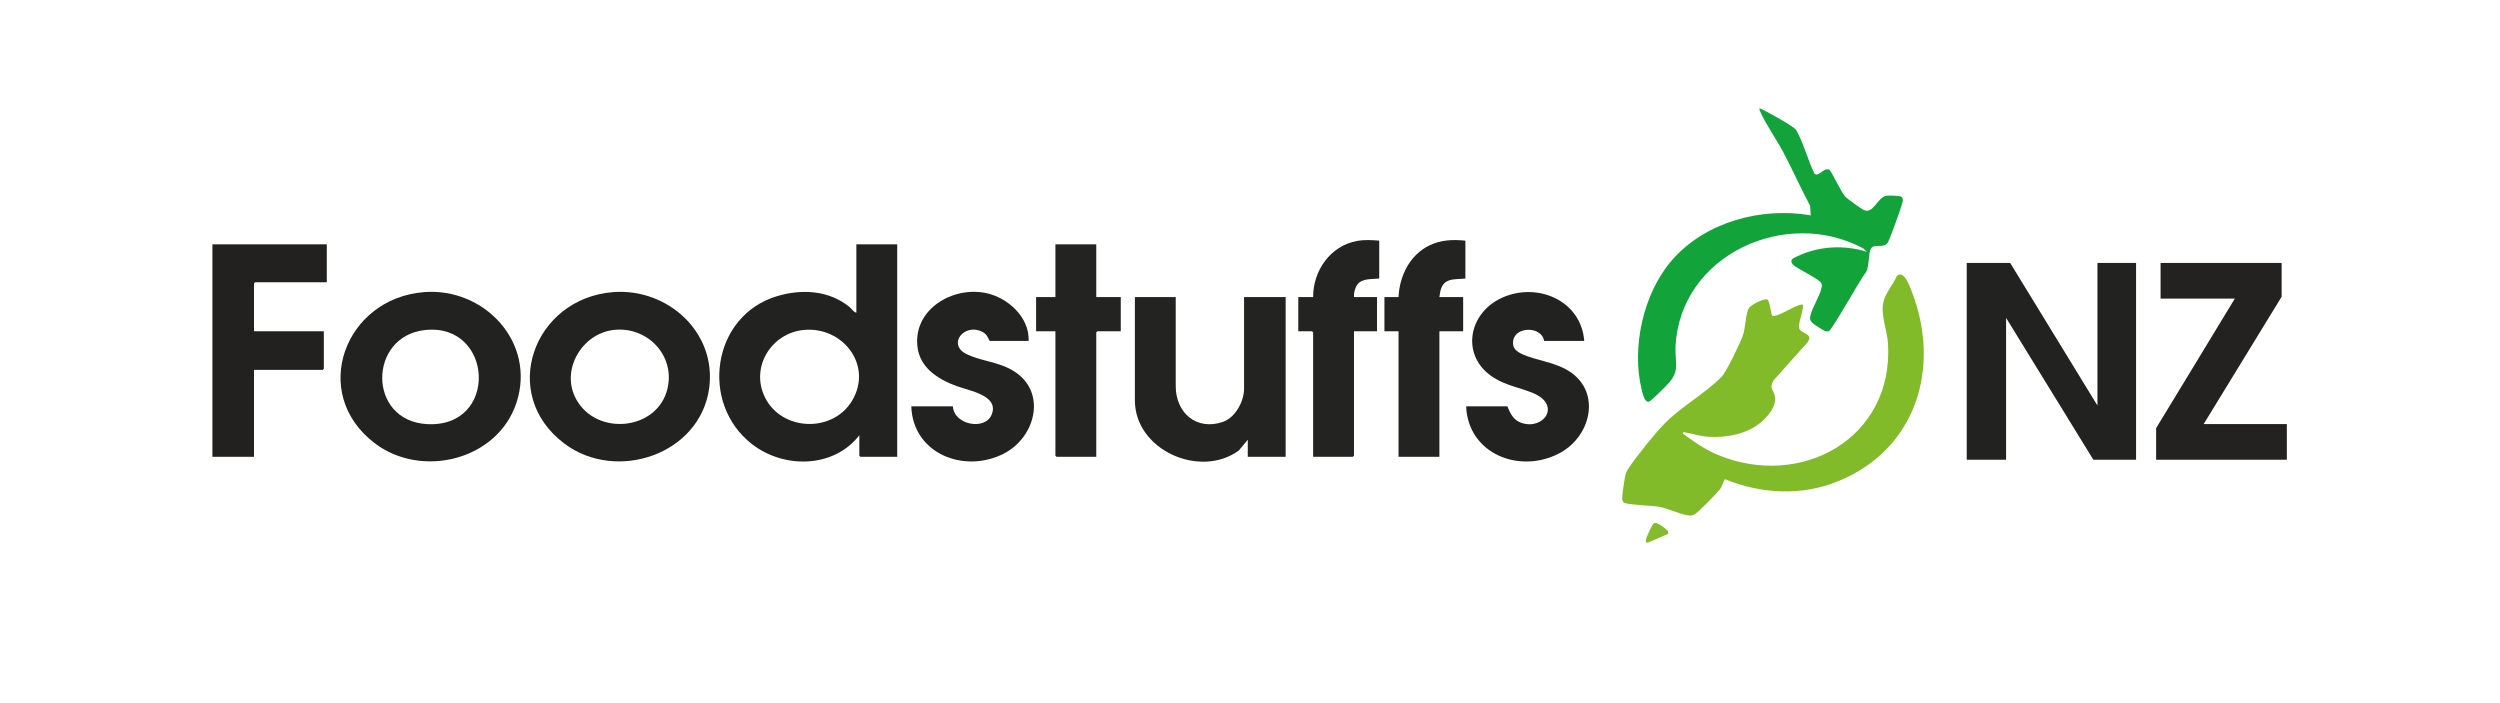 <?xml version="1.0" encoding="UTF-8"?>
<svg id="Layer_2" data-name="Layer 2" xmlns="http://www.w3.org/2000/svg" viewBox="0 0 807.84 227.28">
  <defs>
    <style>
      .cls-1 {
        fill: #222120;
      }

      .cls-2 {
        fill: #232221;
      }

      .cls-3 {
        fill: #85bc2e;
      }

      .cls-4 {
        fill: #232322;
      }

      .cls-5 {
        fill: #222220;
      }

      .cls-6 {
        fill: #222221;
      }

      .cls-7 {
        fill: #12a43a;
      }

      .cls-8 {
        fill: #82bb2a;
      }
    </style>
  </defs>
  <g id="Layer_1-2" data-name="Layer 1">
    <g>
      <path class="cls-8" d="M572.67,101.97c1.45.93,7.85-3.81,9.78-3.54.82.52-1.46,5.96-1.12,7.48.46,2.07,4.76,1.65,2.83,4.61l-11.09,12.43c-1.51,2.57.11,3.01.47,5.15.55,3.17-2.21,6.42-4.5,8.35-4.61,3.88-11.28,5.08-17.17,4.69-2.61-.17-5.25-1.17-7.69-1.44-.47-.05-.35.05-.34.46,3.6,2.63,7.12,5.11,11.29,6.84,26.94,11.16,56.83-5.39,54.95-35.99-.28-4.53-2.61-9.62-1.37-13.85.82-2.79,3.06-5.33,4.24-8,2.27-2.09,4.18,3.4,4.75,4.87,9.61,24.59,1.62,50.98-23.47,61.37-11.93,4.94-24.97,4.29-36.84-.56-.68,1.11-.83,2.25-1.67,3.33-1.02,1.33-6.65,7.03-7.93,7.91-.94.65-1.69.58-2.77.37-2.9-.55-6.04-2.19-9.05-2.71-1.84-.32-10.57-.65-11.33-1.38-.26-.25-.43-.83-.44-1.19-.02-1.35.47-4.51.71-5.97.3-1.87.47-2.63,1.55-4.21,2.56-3.77,8.43-11.12,11.61-14.31,5.25-5.27,13.06-9.67,18.22-14.9,1.52-1.54,6.25-11.31,6.99-13.65.69-2.18.91-7.06,1.8-8.52.66-1.07,4.81-3.23,5.95-2.86.85.28,1.11,4.32,1.63,5.22Z"/>
      <polygon class="cls-6" points="649.56 84.96 677.76 131.04 677.76 84.96 690.24 84.96 690.24 148.56 676.44 148.56 648.24 102.72 648.24 148.56 635.52 148.56 635.52 84.96 649.56 84.96"/>
      <path class="cls-5" d="M289.92,78.96v68.64h-11.88l-.36-.36v-6.6c-8.3,10.72-24.39,10.86-34.68,2.88-17-13.2-12.95-41.52,8.09-47.82,8.01-2.4,16.82-1.91,23.47,3.54.69.57,1.26,1.63,2.16,1.8v-22.08h13.2ZM259.63,106.63c-10.49,1.07-17.27,12.15-12.4,21.86,5.46,10.9,21.86,11.42,28.09,1.03,6.9-11.5-3.06-24.18-15.69-22.89Z"/>
      <path class="cls-7" d="M614.58,63.66c.3.44.35.92.25,1.44-.26,1.44-4.07,12.01-4.79,13.23-1.28,2.14-4.39.25-5.46,1.98-.91,1.46-.46,5.95-1.66,7.7-1.7,2.05-10.9,18.63-11.96,19-.26.09-.64.09-.92.06-.54-.05-3.98-2.29-4.44-2.77-.75-.77-.84-1.25-.6-2.29.64-2.75,3.07-6.32,3.62-9.11.11-.57.17-.83-.08-1.39-.57-1.3-7.73-4.65-9.16-5.96-1.27-1.69.01-2.07,1.34-2.71,6.93-3.34,15.21-3.8,22.52-1.47l-1.09-1.07c-24.89-13.45-59.23,1.91-60.72,31.65-.25,5.01,1.48,7.5-2.03,11.65-.73.87-5.89,6.02-6.54,6.2-1.45.4-2.09-2.76-2.35-3.8-3.41-13.71.51-31.36,9.84-42.01,10.82-12.35,28.83-17.15,44.76-14.4l-.18-3.05c-3.07-5.79-5.74-11.81-8.81-17.59-2.18-4.11-5.62-8.91-7.38-13.02-.13-.3-.25-.55-.19-.89.13-.14,1.77.75,2.08.92,1.87.99,8.85,4.75,9.78,6.06.27.38.44.85.66,1.26,2.02,3.95,3.25,8.75,5.22,12.77,1.23,1.42,3.05-2.08,4.82-1.21.64.31,3.88,7.38,5.18,8.73.61.64,5.25,3.98,6.01,4.31,3.01,1.32,4.28-3.86,7.09-4.6.77-.2,4.74-.07,5.18.37Z"/>
      <path class="cls-6" d="M136.99,94.39c19.53-1.54,36.25,16.26,29.92,35.68-6.08,18.65-30.73,24.73-45.93,13.07-21.07-16.17-9.54-46.73,16.01-48.74ZM137.47,106.63c-18.53,1.88-18.83,29.26.41,30.41,23.32,1.4,21.7-32.65-.41-30.41Z"/>
      <path class="cls-6" d="M198.19,94.39c17.5-1.33,33.39,12.96,30.98,30.98-2.88,21.48-29.97,30.58-46.75,18.01-21.39-16.02-9.99-47.02,15.77-48.99ZM198.19,106.63c-10.21,1.24-17.17,13.04-11.99,22.41,6.64,12.03,26.29,10.08,29.49-3.47,2.55-10.82-6.65-20.26-17.5-18.94Z"/>
      <path class="cls-4" d="M379.92,96v28.68c-.05,8.68,6.66,14.58,15.25,11.65,3.99-1.36,6.83-6.64,6.83-10.69v-29.64h13.44v51.6h-12.24v-5.52l-2.88,3.48c-12.51,9.21-33.72-.14-33.6-16.33v-33.24s13.2,0,13.2,0Z"/>
      <polygon class="cls-2" points="737.28 84.96 737.28 95.88 712.08 137.04 738.96 137.04 738.96 148.56 696.72 148.56 696.72 138.36 722.16 96.48 698.16 96.48 698.16 84.96 737.28 84.96"/>
      <polygon class="cls-1" points="105.6 78.96 105.6 91.2 82.44 91.2 82.08 91.56 82.08 107.04 104.64 107.04 104.64 119.16 104.28 119.52 82.08 119.52 82.08 147.6 68.64 147.6 68.64 78.96 105.6 78.96"/>
      <path class="cls-6" d="M511.92,110.16h-12.96c-.76-4.73-9.06-4.78-9.97-.25-.51,2.52,1.04,3.72,3.09,4.62,4.33,1.89,9.33,2.37,13.76,4.72,11.83,6.27,8.81,21.52-1.92,27.2-12.82,6.79-29.52.29-30.16-15.16h13.32c.96,2.41,2.02,4.54,4.68,5.4,7.12,2.3,12.81-5.83,3.66-9.66-4.18-1.75-8.41-2.37-12.46-4.82-11.11-6.71-8.77-20.95,2.4-26,11.38-5.15,25.59.87,26.56,13.96Z"/>
      <path class="cls-6" d="M332.4,110.16h-12.6c-.71-1.31-.95-2.19-2.36-2.92-5.74-2.98-11.34,3.89-5.36,7.05,4.46,2.36,10.38,2.5,15.35,5.53,11.01,6.69,7.28,21.51-3.12,26.79-12.78,6.5-29.35-.02-29.84-15.32h13.44c.31,5.96,10.28,7.92,12.49,2.77,2.71-6.3-7.47-7.87-11.35-9.32-6.06-2.26-11.98-5.97-12.63-13.05-1.09-11.86,11.42-19.16,22.06-17.02,7.12,1.43,14.21,7.8,13.91,15.49Z"/>
      <path class="cls-4" d="M473.52,77.76v12.24c-1.76.21-3.81.05-5.45.67-2.28.87-2.69,3.14-2.95,5.33h7.68v11.04h-7.68v40.56h-13.2v-40.56h-4.56v-11.04h4.56c.29-6.79,3.61-13.57,9.87-16.65,3.74-1.84,7.65-2,11.73-1.59Z"/>
      <path class="cls-4" d="M445.68,77.76v12.24c-2.3.27-5.54-.14-7.06,1.94-.8,1.1-1.19,2.7-1.1,4.06h7.44v11.04h-7.44v40.2l-.36.36h-12.84v-40.2l-.36-.36h-4.44v-11.04h4.8c-.06-8.5,5.58-16.58,14.15-18.13,2.51-.46,4.7-.3,7.21-.11Z"/>
      <polygon class="cls-4" points="354.24 78.96 354.24 96 362.16 96 362.16 107.04 354.6 107.04 354.24 107.4 354.24 147.6 341.4 147.6 341.04 147.24 341.04 107.04 334.8 107.04 334.8 96 341.04 96 341.04 78.96 354.24 78.96"/>
      <path class="cls-3" d="M539.01,172.53l-6.61,2.87c-.76.08-.56-.98-.44-1.41.18-.67,1.48-3.46,1.87-4.13.21-.36.42-.7.83-.86.85-.25,2.85,1.28,3.54,1.88.52.46,1.05.85.82,1.65Z"/>
    </g>
  </g>
</svg>